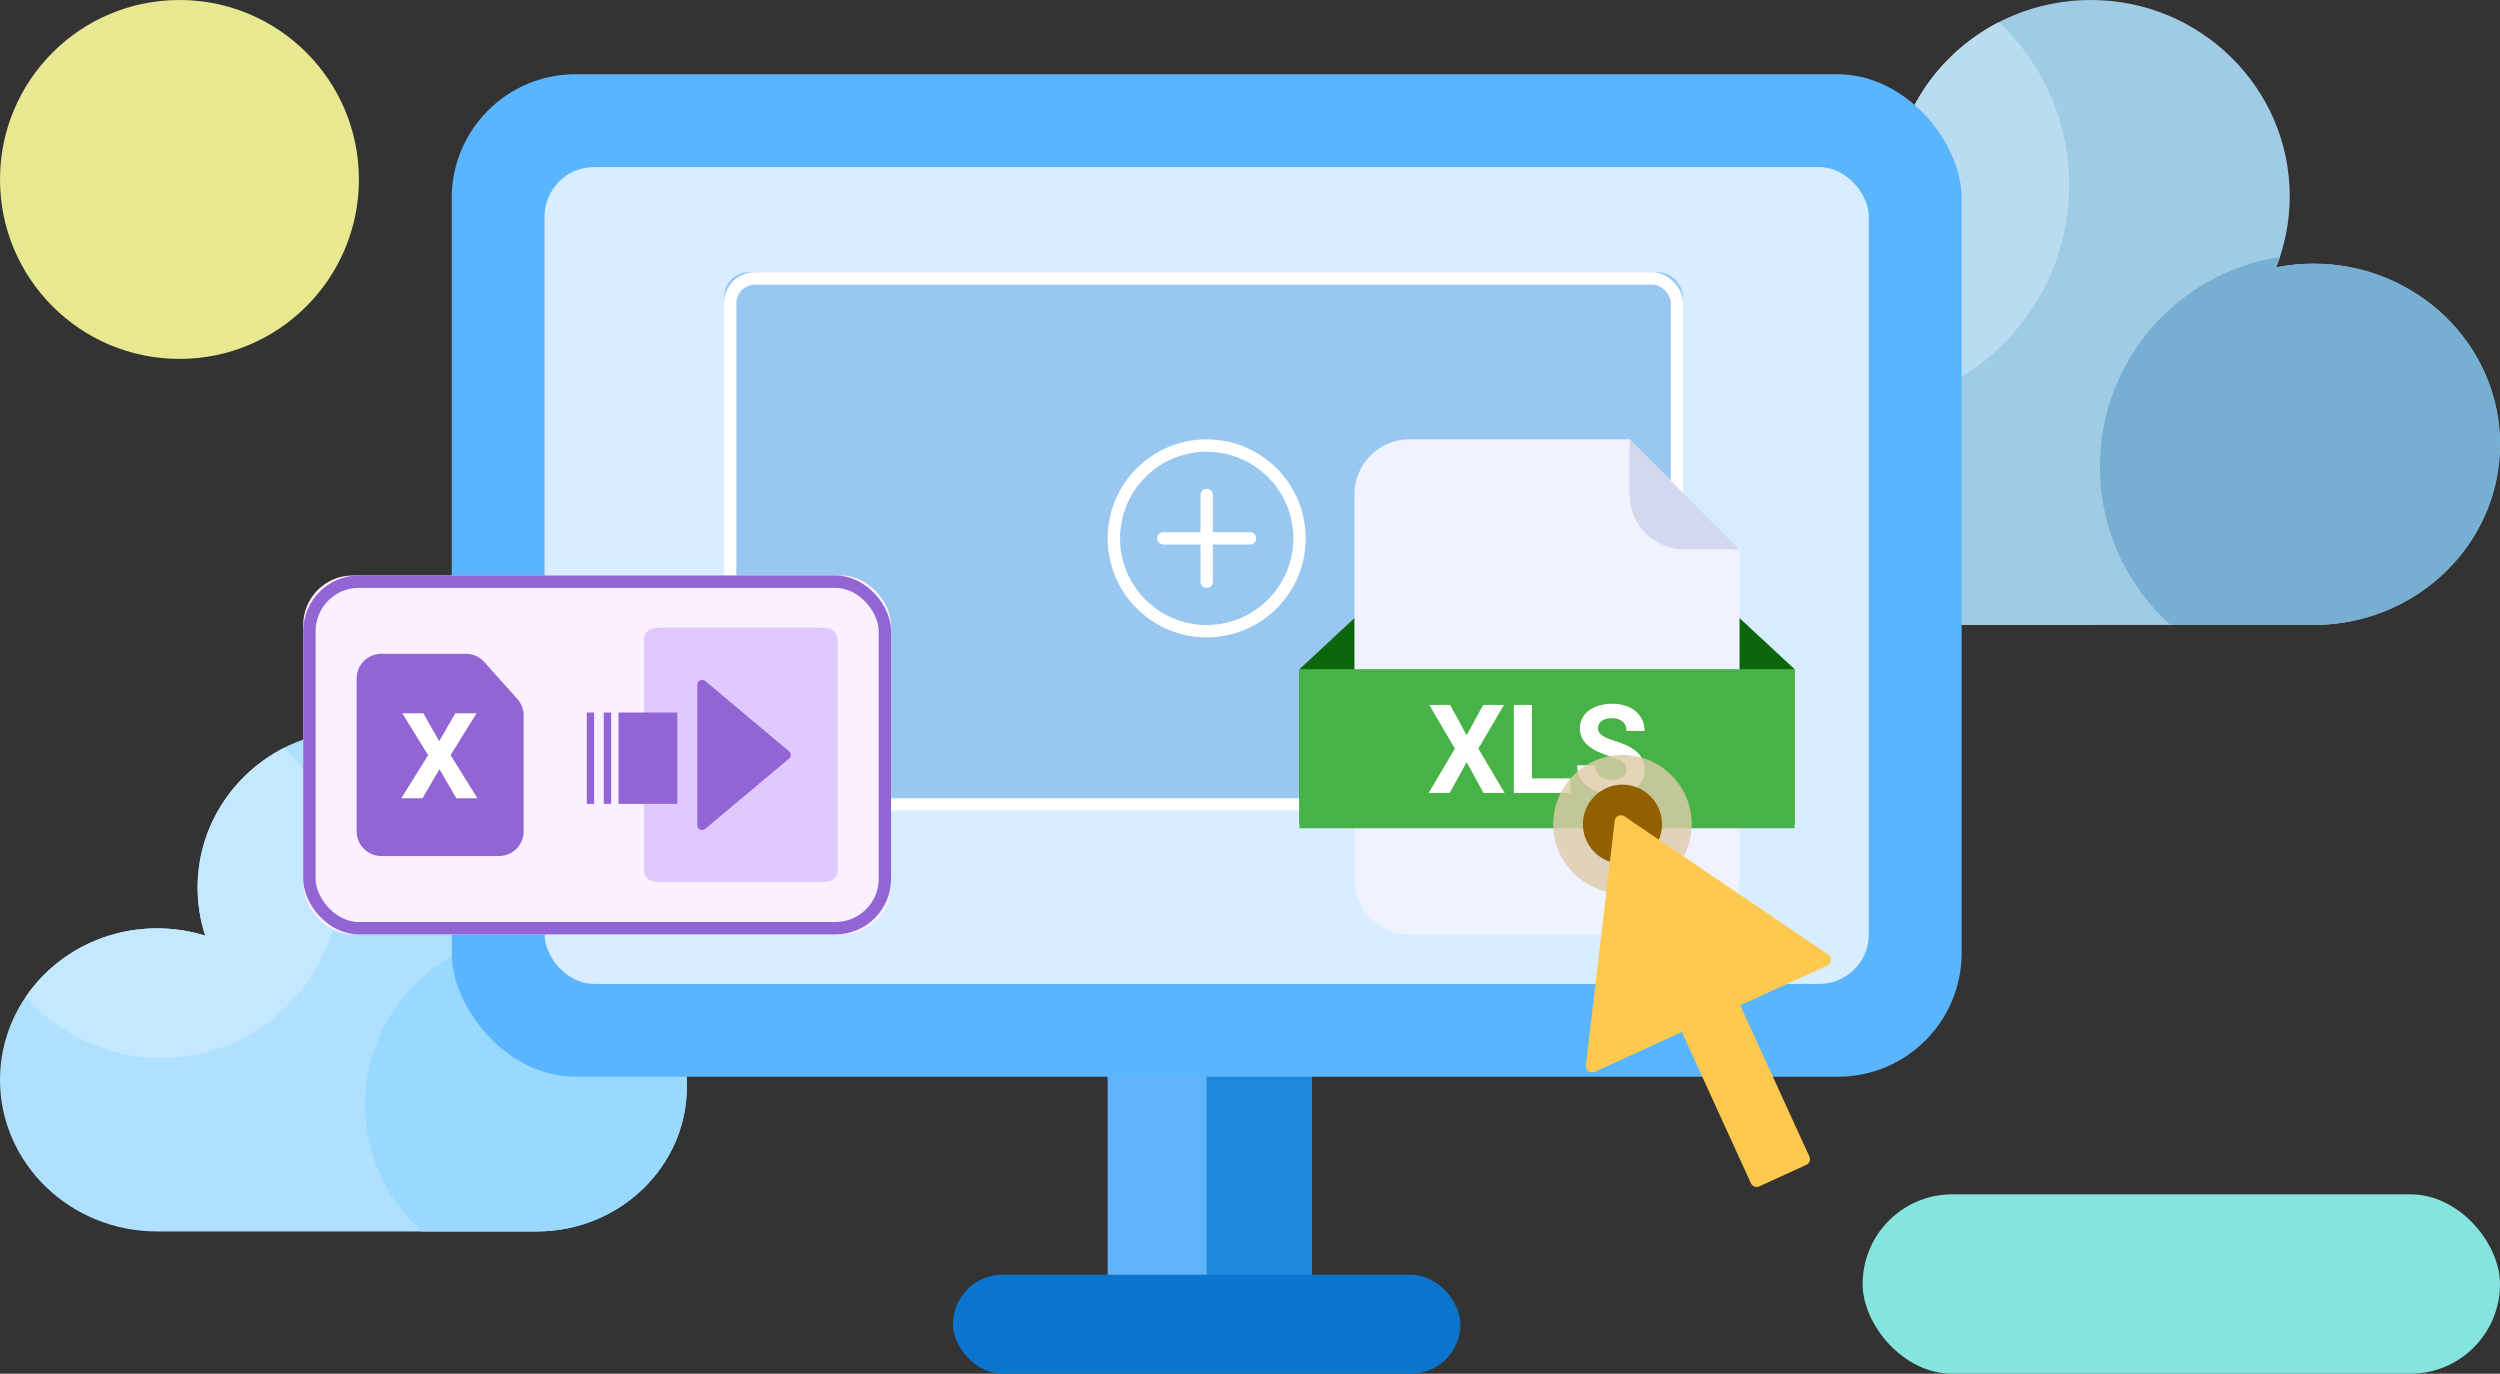 <svg width="404" height="222" viewBox="0 0 404 222" fill="none" xmlns="http://www.w3.org/2000/svg" xmlns:xlink="http://www.w3.org/1999/xlink">
	<rect x="0" y="0" width="404" height="222" fill="#333333" stroke="none"/>
	<desc>
			Created with Pixso.
	</desc>
	<defs/>
	<rect id="（文档预览-Excel）插图一" width="404" height="222" fill="#FFFFFF" fill-opacity="0"/>
	<path id="矢量 316" d="M25.37 199C11.37 199 0 188.02 0 174.51C0 160.99 11.37 150.02 25.37 150.02C28.09 150.02 30.71 150.43 33.16 151.2C32.36 148.75 31.93 146.13 31.93 143.42C31.93 129.39 43.52 118 57.8 118C72.07 118 83.66 129.39 83.66 143.42C83.66 146.67 83.04 149.78 81.91 152.63C83.47 152.33 85.08 152.17 86.73 152.17C100.12 152.17 111 162.67 111 175.58C111 188.46 100.2 198.92 86.87 199L25.37 199Z" fill="#AFE1FF" fill-opacity="1" fill-rule="evenodd"/>
	<path id="交集" d="M45.862 120.87C51.486 126.159 54.999 133.669 54.999 142C54.999 158.016 42.016 171 25.999 171C17.289 171 9.476 167.16 4.16 161.081C8.699 154.423 16.512 150.023 25.379 150.023C28.095 150.023 30.711 150.436 33.165 151.199C32.365 148.75 31.934 146.139 31.934 143.43C31.934 133.63 37.589 125.115 45.862 120.87Z" clip-rule="evenodd" fill="#C3E8FF" fill-opacity="1" fill-rule="evenodd"/>
	<path id="交集" d="M82.402 151.303C69.158 153.282 59 164.705 59 178.5C59 186.646 62.542 193.964 68.169 199L86.876 199C100.2 198.927 111 188.461 111 175.588C111 162.67 100.125 152.176 86.736 152.176C85.087 152.176 83.475 152.335 81.917 152.639C82.092 152.199 82.253 151.754 82.402 151.303Z" clip-rule="evenodd" fill="#99D9FF" fill-opacity="1" fill-rule="evenodd"/>
	<path id="矢量 316" d="M297.55 101C280.14 101 266 87.31 266 70.46C266 53.61 280.14 39.92 297.55 39.92C300.92 39.92 304.18 40.44 307.23 41.39C306.23 38.34 305.7 35.08 305.7 31.7C305.7 14.21 320.11 0 337.86 0C355.6 0 370.02 14.21 370.02 31.7C370.02 35.75 369.24 39.63 367.84 43.19C369.77 42.81 371.78 42.61 373.83 42.61C390.47 42.61 404 55.69 404 71.8C404 87.85 390.57 100.9 374 100.99L297.55 101Z" fill="#A0CBE5" fill-opacity="1" fill-rule="evenodd"/>
	<path id="交集" d="M323.017 3.579C330.01 10.175 334.377 19.539 334.377 29.926C334.377 49.897 318.234 66.087 298.322 66.087C287.494 66.087 277.78 61.299 271.172 53.719C276.815 45.416 286.528 39.93 297.553 39.93C300.929 39.93 304.182 40.445 307.233 41.397C306.238 38.343 305.701 35.087 305.701 31.709C305.701 19.49 312.731 8.872 323.017 3.579Z" clip-rule="evenodd" fill="#B9DCF1" fill-opacity="1" fill-rule="evenodd"/>
	<path id="交集" d="M368.446 41.526C351.98 43.993 339.352 58.237 339.352 75.438C339.352 85.595 343.755 94.721 350.751 101L374.007 101C390.573 100.909 404 87.859 404 71.807C404 55.699 390.479 42.614 373.834 42.614C371.783 42.614 369.779 42.813 367.843 43.192C368.06 42.644 368.261 42.088 368.446 41.526Z" clip-rule="evenodd" fill="#76AFD1" fill-opacity="1" fill-rule="evenodd"/>
	<rect id="矩形 284" x="179" y="173" width="33" height="34" fill="#61B4F9" fill-opacity="1"/>
	<rect id="矩形 284" x="195" y="173" width="17" height="34" fill="#1D86DD" fill-opacity="1"/>
	<rect id="矩形 262" x="73" y="12" rx="20" width="244" height="162" fill="#5AB5FF" fill-opacity="1"/>
	<rect id="矩形 283" x="88" y="27" rx="8" width="214" height="132" fill="#D8EDFF" fill-opacity="1"/>
	<rect id="矩形 285" x="154" y="206" rx="8" width="82" height="16" fill="#0B75CD" fill-opacity="1"/>
	<rect id="矩形 286" x="117" y="44" rx="4" width="155" height="87" fill="#98C7EF" fill-opacity="1"/>
	<rect id="矩形 286" x="118" y="45" rx="4" width="153" height="85" stroke="#FFFFFF" stroke-opacity="1" stroke-width="2" stroke-dasharray="0 0"/>
	<path id="矢量 309" d="M179 87C179 78.16 186.16 71 195 71C203.83 71 211 78.16 211 87C211 95.83 203.83 103 195 103C186.16 103 179 95.83 179 87ZM181 87C181 79.26 187.26 73 195 73C202.73 73 209 79.26 209 87C209 94.73 202.73 101 195 101C187.26 101 181 94.73 181 87ZM194 94L194 88L188 88C187.43 88 187 87.56 187 87C187 86.43 187.43 86 188 86L194 86L194 80C194 79.43 194.43 79 195 79C195.56 79 196 79.43 196 80L196 86L202 86C202.56 86 203 86.43 203 87C203 87.56 202.56 88 202 88L196 88L196 94C196 94.56 195.56 95 195 95C194.43 95 194 94.56 194 94Z" fill="#FFFFFF" fill-opacity="1" fill-rule="evenodd"/>
	<rect id="矩形 291" x="301" y="193" rx="14.5" width="103" height="29" fill="#85E5DE" fill-opacity="1"/>
	<circle id="椭圆 37" cx="29" cy="29" r="29" fill="#E8E891" fill-opacity="1"/>
	<path id="矢量 12" d="M218.88 99.88L281.11 99.88L290 108.14L290 133.22L210 133.22L210 108.14L218.88 99.88Z" fill="#0D650D" fill-opacity="1" fill-rule="nonzero"/>
	<path id="矢量 11" d="M272.22 151L227.77 151C227.48 151 227.19 150.98 226.9 150.95C226.61 150.92 226.32 150.88 226.04 150.82C225.75 150.77 225.47 150.7 225.19 150.61C224.91 150.53 224.64 150.43 224.37 150.32C224.1 150.21 223.84 150.08 223.58 149.95C223.33 149.81 223.08 149.66 222.83 149.5C222.59 149.34 222.36 149.16 222.13 148.98C221.91 148.79 221.69 148.6 221.49 148.39C221.28 148.19 221.09 147.97 220.9 147.75C220.72 147.52 220.54 147.29 220.38 147.04C220.22 146.8 220.07 146.55 219.93 146.3C219.8 146.04 219.67 145.78 219.56 145.51C219.45 145.24 219.35 144.97 219.27 144.69C219.18 144.41 219.11 144.13 219.06 143.84C219 143.56 218.96 143.27 218.93 142.98C218.9 142.69 218.88 142.4 218.88 142.11L218.88 79.88C218.88 79.59 218.9 79.3 218.93 79.01C218.96 78.72 219 78.44 219.06 78.15C219.11 77.86 219.18 77.58 219.27 77.3C219.35 77.03 219.45 76.75 219.56 76.48C219.67 76.21 219.8 75.95 219.93 75.69C220.07 75.44 220.22 75.19 220.38 74.95C220.54 74.7 220.72 74.47 220.9 74.24C221.09 74.02 221.28 73.8 221.49 73.6C221.69 73.39 221.91 73.2 222.13 73.01C222.36 72.83 222.59 72.65 222.83 72.49C223.08 72.33 223.33 72.18 223.58 72.04C223.84 71.91 224.1 71.78 224.37 71.67C224.64 71.56 224.91 71.46 225.19 71.38C225.47 71.29 225.75 71.22 226.04 71.17C226.32 71.11 226.61 71.07 226.9 71.04C227.19 71.01 227.48 71 227.77 71L263.33 71L281.11 88.77L281.11 142.11C281.11 142.4 281.09 142.69 281.06 142.98C281.04 143.27 280.99 143.56 280.94 143.84C280.88 144.13 280.81 144.41 280.72 144.69C280.64 144.97 280.54 145.24 280.43 145.51C280.32 145.78 280.19 146.04 280.06 146.3C279.92 146.55 279.77 146.8 279.61 147.04C279.45 147.29 279.27 147.52 279.09 147.75C278.9 147.97 278.71 148.19 278.5 148.39C278.3 148.6 278.08 148.79 277.86 148.98C277.63 149.16 277.4 149.34 277.16 149.5C276.91 149.66 276.66 149.81 276.41 149.95C276.15 150.08 275.89 150.21 275.62 150.32C275.35 150.43 275.08 150.53 274.8 150.61C274.52 150.7 274.24 150.77 273.95 150.82C273.67 150.88 273.38 150.92 273.09 150.95C272.8 150.98 272.51 151 272.22 151Z" fill="#F0F3FF" fill-opacity="1" fill-rule="nonzero"/>
	<path id="矢量 13" d="M210 108.14L290 108.14L290 133.85L210 133.85L210 108.14Z" fill="#47B347" fill-opacity="1" fill-rule="nonzero"/>
	<path id="矢量 14" d="M263.33 71L281.1 88.77L272.22 88.77C271.93 88.77 271.64 88.76 271.35 88.73C271.06 88.7 270.77 88.66 270.48 88.6C270.2 88.55 269.92 88.47 269.64 88.39C269.36 88.31 269.08 88.21 268.82 88.1C268.55 87.98 268.28 87.86 268.03 87.72C267.77 87.59 267.52 87.44 267.28 87.27C267.04 87.11 266.8 86.94 266.58 86.76C266.35 86.57 266.14 86.38 265.93 86.17C265.73 85.96 265.53 85.75 265.35 85.52C265.16 85.3 264.99 85.06 264.83 84.82C264.66 84.58 264.51 84.33 264.38 84.07C264.24 83.82 264.12 83.55 264.01 83.29C263.89 83.02 263.8 82.74 263.71 82.46C263.63 82.19 263.56 81.9 263.5 81.62C263.44 81.33 263.4 81.04 263.37 80.76C263.34 80.47 263.33 80.17 263.33 79.88L263.33 71Z" fill="#D3D8EE" fill-opacity="1" fill-rule="nonzero"/>
	<path id="矢量 98" d="M262.24 123.13C262.63 123.43 262.83 123.85 262.83 124.41Q262.83 124.84 262.64 125.16Q262.5 125.41 262.24 125.59C261.85 125.88 261.31 126.02 260.61 126.02Q258.96 126.02 258.28 125.21Q257.8 124.64 257.8 123.67L254.86 123.67C254.86 124.58 255.1 125.39 255.57 126.09C256.04 126.78 256.73 127.33 257.62 127.73C258.52 128.13 259.52 128.33 260.61 128.33Q262.98 128.33 264.37 127.28C265.3 126.58 265.77 125.62 265.77 124.39Q265.77 123.45 265.4 122.68Q265.12 122.1 264.63 121.62C263.86 120.87 262.65 120.25 260.98 119.75C260.08 119.48 259.39 119.18 258.93 118.87C258.46 118.56 258.23 118.17 258.23 117.71C258.23 117.21 258.43 116.82 258.82 116.51C259.22 116.21 259.78 116.06 260.5 116.06C261.24 116.06 261.81 116.24 262.22 116.6C262.63 116.96 262.84 117.47 262.84 118.12L265.77 118.12Q265.77 117.24 265.46 116.49Q265.32 116.15 265.11 115.83C264.67 115.16 264.05 114.64 263.26 114.28Q262.07 113.72 260.54 113.72C259.54 113.72 258.63 113.89 257.81 114.23C257 114.57 256.38 115.04 255.95 115.64C255.52 116.25 255.3 116.93 255.3 117.7C255.3 119.18 256.11 120.35 257.72 121.22C258.31 121.54 259.12 121.87 260.13 122.2C261.15 122.53 261.85 122.84 262.24 123.13ZM237.01 118.82L239.68 113.92L243.04 113.92L238.9 120.97L243.15 128.14L239.74 128.14L237.01 123.16L234.27 128.14L230.87 128.14L235.11 120.97L230.97 113.92L234.34 113.92L237.01 118.82ZM247.56 125.79L253.78 125.79L253.78 128.14L244.63 128.14L244.63 113.92L247.56 113.92L247.56 125.79Z" fill="#FFFFFF" fill-opacity="1" fill-rule="evenodd"/>
	<ellipse id="椭圆 33" cx="262.19" cy="133.193" rx="11.19" ry="11.193" fill="#DECCA9" fill-opacity="0.81"/>
	<ellipse id="椭圆 33" cx="262.19" cy="133.193" rx="6.394" ry="6.396" fill="#936000" fill-opacity="1"/>
	<path id="矢量 317" d="M256.28 172.19L260.94 132.63C261.03 131.88 261.88 131.5 262.5 131.92L295.46 154.27C296.11 154.71 296.03 155.69 295.32 156.01L281.22 162.46L292.4 186.91C292.63 187.41 292.4 188.01 291.9 188.24L284.28 191.72C283.78 191.95 283.19 191.73 282.96 191.23L271.78 166.77L257.69 173.22C256.98 173.54 256.19 172.97 256.28 172.19Z" fill="#FFC84E" fill-opacity="1" fill-rule="evenodd"/>
	<rect id="矩形 288" x="49" y="93" rx="8" width="95" height="58" fill="#FBF0FF" fill-opacity="1"/>
	<rect id="矩形 288" x="50" y="94" rx="8" width="93" height="56" stroke="#9265D4" stroke-opacity="1" stroke-width="2"/>
	<path id="矢量 310" d="M104.05 140.5L104.05 103.49C104.05 102.12 104.92 101.43 106.66 101.43L132.75 101.43C134.49 101.43 135.36 102.12 135.36 103.49L135.36 140.5C135.36 141.87 134.49 142.56 132.75 142.56L106.66 142.56C104.92 142.56 104.05 141.87 104.05 140.5Z" fill="#DFC9FF" fill-opacity="1" fill-rule="nonzero"/>
	<path id="矢量 315" d="M127.54 122.56L113.97 133.94C113.92 133.99 113.86 134.02 113.79 134.05C113.72 134.08 113.65 134.1 113.58 134.11C113.5 134.13 113.43 134.13 113.36 134.12C113.28 134.11 113.21 134.09 113.14 134.06C113.07 134.03 113.01 133.99 112.96 133.94C112.9 133.89 112.85 133.84 112.81 133.78C112.77 133.72 112.74 133.66 112.72 133.59C112.7 133.52 112.69 133.45 112.69 133.38L112.69 110.61C112.69 110.54 112.7 110.47 112.72 110.4C112.74 110.33 112.77 110.27 112.81 110.21C112.85 110.15 112.9 110.1 112.96 110.05C113.01 110 113.07 109.96 113.14 109.94C113.21 109.91 113.28 109.89 113.36 109.88C113.43 109.87 113.5 109.87 113.58 109.88C113.65 109.89 113.72 109.91 113.79 109.94C113.86 109.97 113.92 110 113.97 110.05L127.54 121.44C127.58 121.47 127.62 121.51 127.65 121.55C127.68 121.6 127.71 121.64 127.73 121.69C127.76 121.74 127.77 121.79 127.78 121.84C127.8 121.89 127.8 121.94 127.8 122C127.8 122.05 127.8 122.1 127.78 122.15C127.77 122.21 127.76 122.26 127.73 122.3C127.71 122.35 127.68 122.4 127.65 122.44C127.62 122.48 127.58 122.52 127.54 122.56ZM96.01 129.9L96.01 115.14L94.83 115.14L94.83 129.9L96.01 129.9ZM98.76 115.14L98.76 129.9L97.57 129.9L97.57 115.14L98.76 115.14ZM109.45 115.14L109.45 129.9L99.95 129.9L99.95 115.14L109.45 115.14Z" fill="#9265D4" fill-opacity="1" fill-rule="evenodd"/>
	<path id="矩形 289" d="M61.63 138.34L80.62 138.34C82.83 138.34 84.62 136.55 84.62 134.34L84.62 115.62C84.62 114.63 84.26 113.68 83.6 112.95L78.26 106.98C77.5 106.13 76.41 105.65 75.28 105.65L61.63 105.65C59.42 105.65 57.63 107.44 57.63 109.65L57.63 134.34C57.63 136.55 59.42 138.34 61.63 138.34Z" fill="#9265D4" fill-opacity="1" fill-rule="evenodd"/>
	<path id="矢量 340" d="M70.97 119.78L73.58 115.26L77.01 115.26L72.81 122.03L77.15 129L73.75 129L71.01 124.3L68.28 129L64.85 129L69.19 122.03L65 115.26L68.41 115.26L70.97 119.78Z" fill="#FFFFFF" fill-opacity="1" fill-rule="nonzero"/>
</svg>
